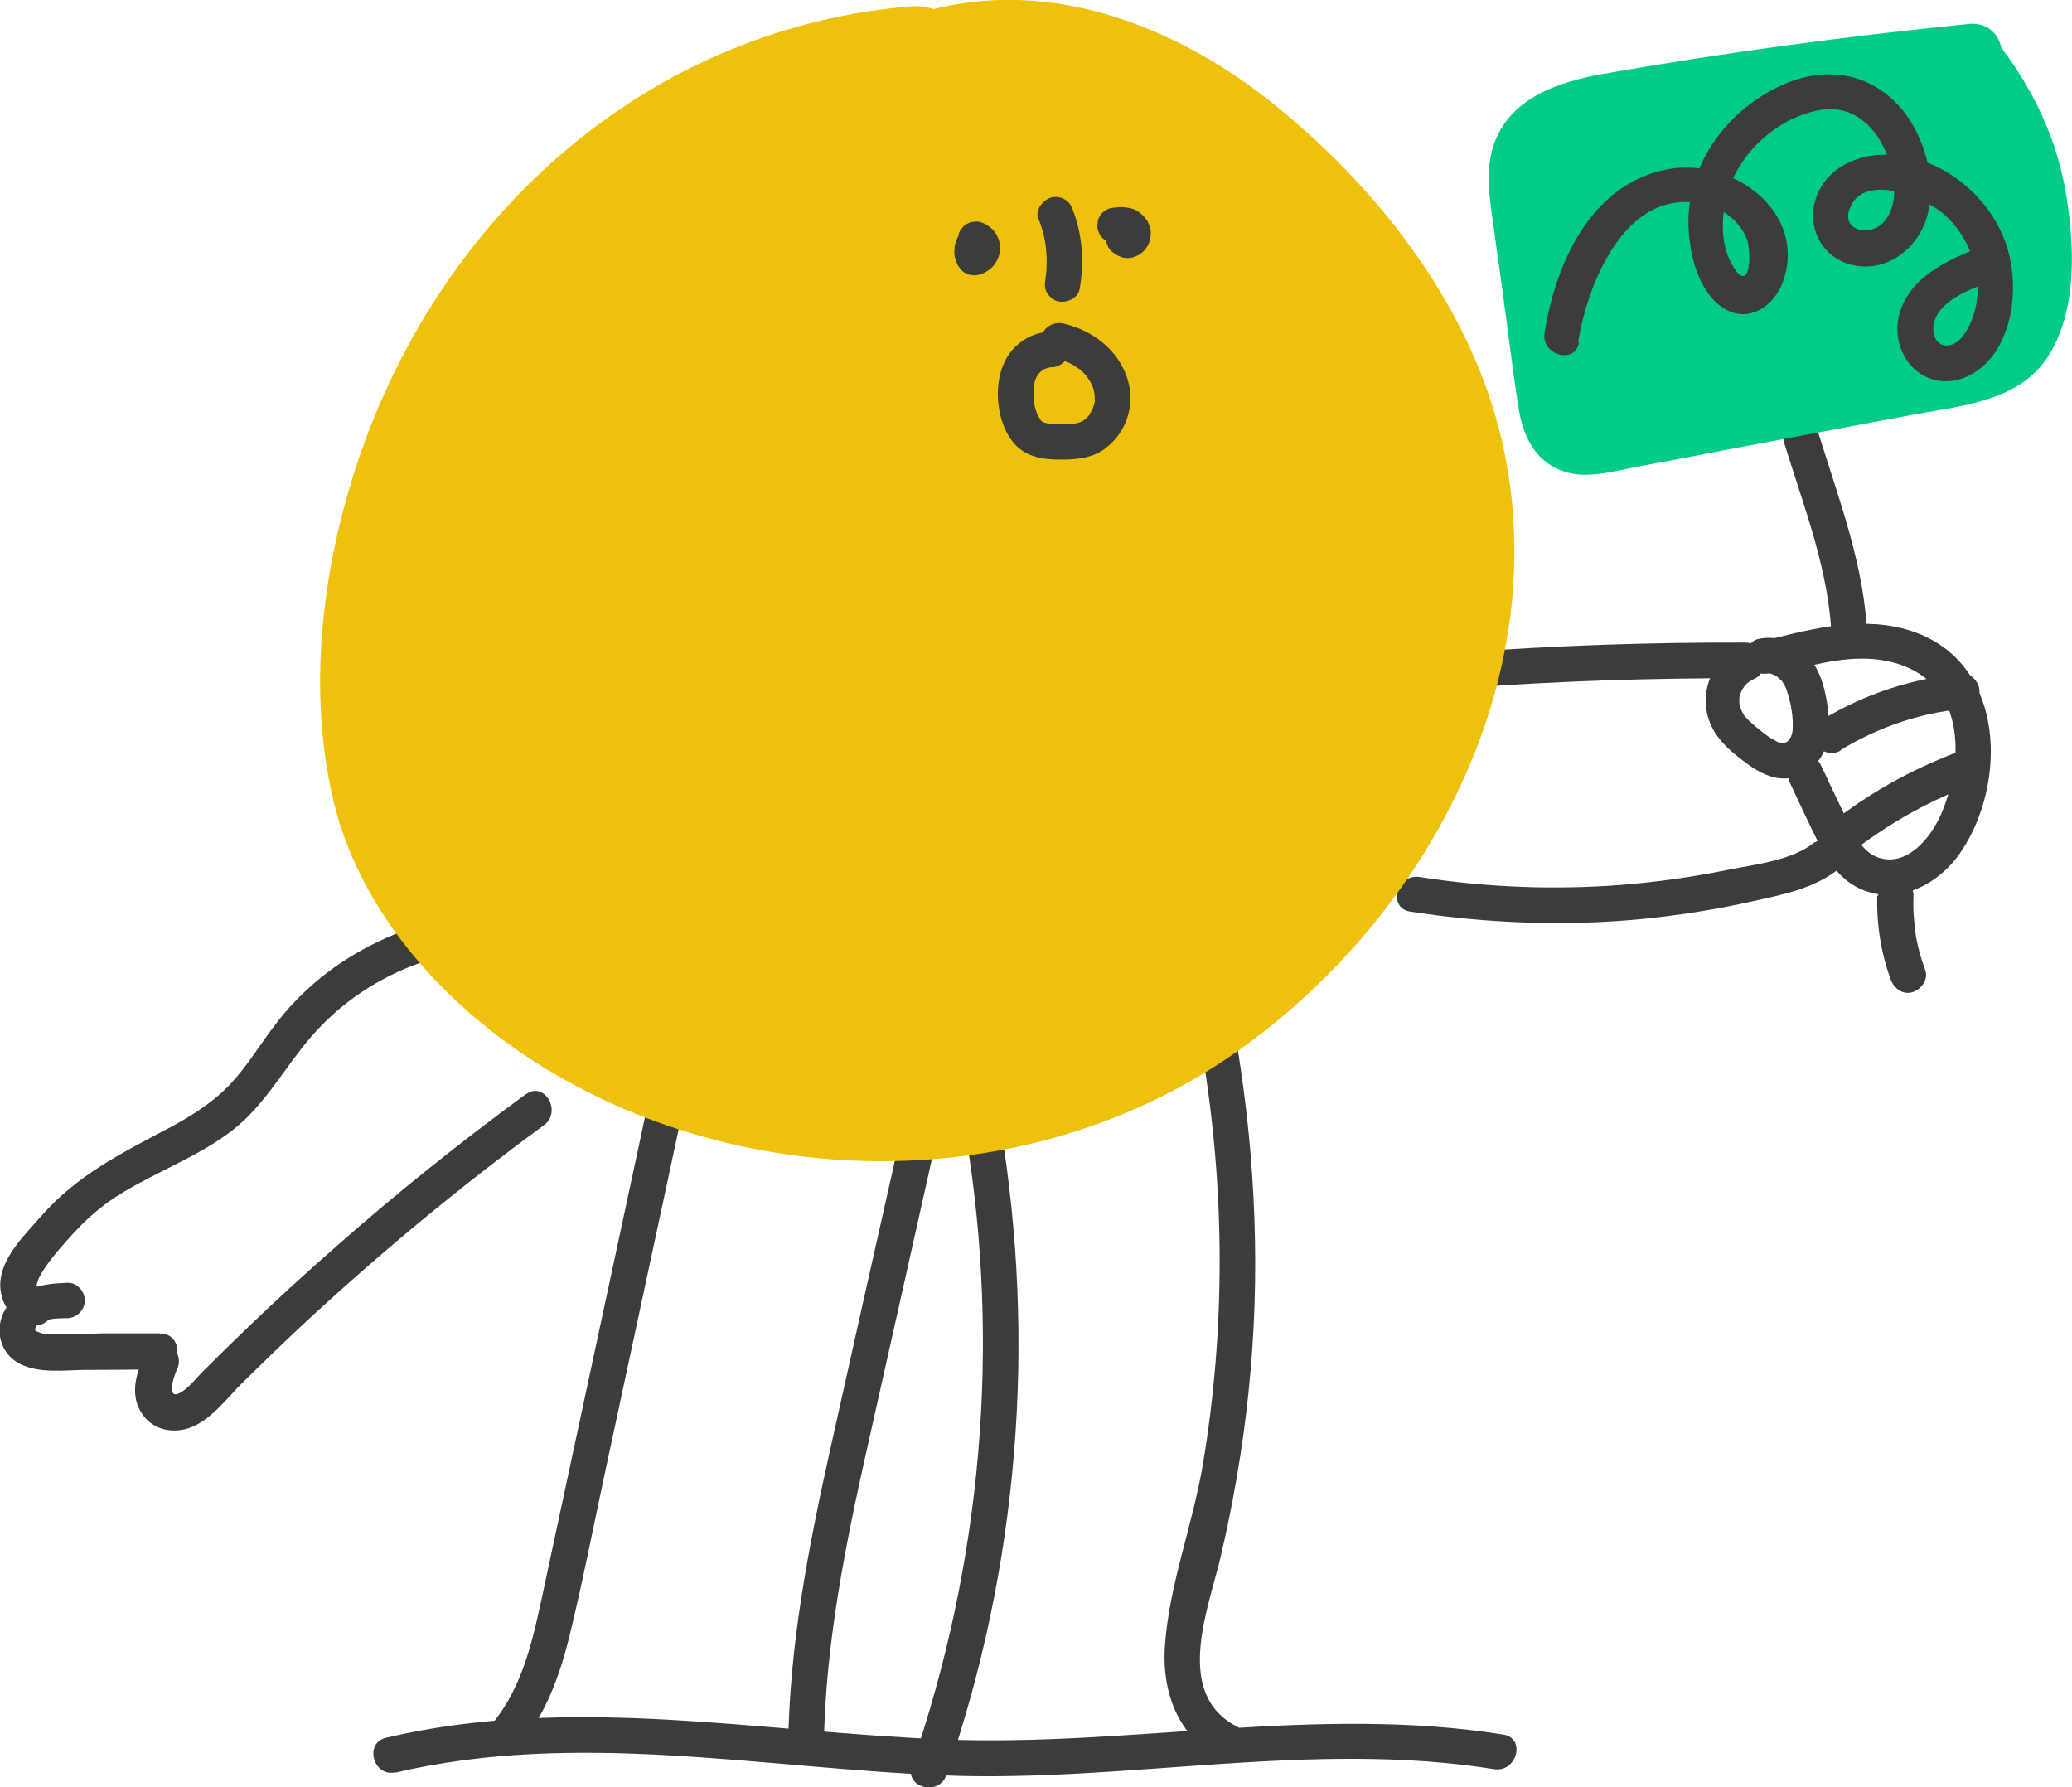 <?xml version="1.0" encoding="UTF-8"?><svg id="Capa_2" xmlns="http://www.w3.org/2000/svg" viewBox="0 0 72.56 62.59"><defs><style>.cls-1{fill:#edc10c;}.cls-2{fill:#00cc87;}.cls-3{fill:#3c3c3b;}</style></defs><g id="Capa_1-2"><path class="cls-3" d="M51.28,24.09c3.27-.24,6.55-.35,9.83-.34.8,0,.81-1.25,0-1.25-3.28-.01-6.56.1-9.83.34-.8.06-.8,1.31,0,1.25h0Z"/><path class="cls-3" d="M60.9,22.66c-.84.39-1.28,1.31-1.14,2.21s.83,1.44,1.5,1.93c.37.26.81.48,1.28.46.51-.02.93-.3,1.21-.72.25-.38.33-.85.3-1.3s-.09-.86-.21-1.27c-.14-.46-.37-.91-.75-1.21-.44-.35-.94-.5-1.5-.39-.32.06-.53.46-.44.77.11.34.42.5.77.44-.12.02.03,0,.07,0,.07,0-.02,0-.03,0,.03,0,.07.02.1.03,0,0,.1.03.03,0-.07-.02.03.02.05.03.02.01.05.03.07.04.1.05-.02-.03.03.02s.09.09.14.13c.08.08-.02-.05.04.05.04.06.08.12.11.19,0,.01.06.13.03.07-.02-.05.02.06.02.07.1.29.16.59.19.89,0-.01,0-.07,0,0,0,.04,0,.09.01.13,0,.08,0,.16,0,.23,0,.02-.01.18,0,.1-.01.08-.03.16-.06.23-.04.11-.01.02,0,0-.01.02-.02.05-.04.07,0,.02-.07.11-.03.05.04-.06,0,.01-.02.02-.02.02-.05.05-.08.07,0-.01.08-.05.02-.02-.02.01-.05.03-.07.04.09-.06.01-.01-.03,0-.08.03.07.01-.01,0-.03,0-.06,0-.09,0,.11,0-.06-.02-.1-.03-.07-.02,0,0,0,0-.04-.02-.08-.04-.11-.06-.08-.04-.15-.08-.22-.13-.06-.04-.12-.09-.18-.13s0,0,0,0c-.03-.02-.06-.05-.09-.07-.11-.09-.21-.17-.32-.27-.05-.05-.1-.09-.15-.14-.02-.02-.13-.16-.07-.07-.04-.05-.08-.11-.11-.17-.01-.03-.03-.05-.04-.08.04.09-.01-.03-.02-.05,0-.03-.02-.06-.03-.09,0,0-.03-.16-.02-.1s0-.04,0-.04c0-.05,0-.1,0-.15,0-.07,0,0,0,.01,0-.05.02-.1.04-.15,0-.03.02-.06.03-.09-.03.11,0,.01.01-.02.01-.02.03-.05.04-.07,0,0,.09-.13.04-.07-.04.06.01-.01.02-.02.03-.03.06-.07.09-.1.02-.02.04-.03.06-.05-.08.08,0,0,.02-.01.07-.04.14-.08.21-.12.3-.14.4-.59.22-.86-.2-.31-.54-.37-.86-.22h0Z"/><path class="cls-3" d="M62.5,23.53c1.16-.29,2.39-.63,3.59-.38,1.09.22,1.94.88,2.25,1.98s.08,2.34-.36,3.37c-.35.81-1.18,1.87-2.2,1.53-.54-.18-.82-.75-1.05-1.22-.33-.66-.64-1.34-.96-2.01-.35-.73-1.42-.09-1.08.63s.66,1.42,1.01,2.12c.31.61.73,1.22,1.37,1.54,1.36.67,2.85-.12,3.62-1.29,1.57-2.36,1.52-6.35-1.42-7.58-1.65-.69-3.44-.3-5.11.12-.78.2-.45,1.4.33,1.21h0Z"/><path class="cls-3" d="M64.45,26.27c1.29-.79,2.76-1.3,4.25-1.44.34-.03.62-.26.62-.62,0-.31-.29-.66-.62-.62-1.73.17-3.39.7-4.88,1.61-.29.18-.4.56-.22.86s.57.4.86.22h0Z"/><path class="cls-3" d="M68.78,26.25c-1.57.57-3.05,1.35-4.38,2.36-.27.2-.41.54-.22.86.15.26.58.43.86.22,1.25-.94,2.64-1.71,4.08-2.23.32-.11.53-.42.44-.77-.08-.31-.45-.55-.77-.44h0Z"/><path class="cls-3" d="M62.49,15.54c.68,2.21,1.58,4.48,1.65,6.81.02.8,1.27.81,1.25,0-.07-2.46-.98-4.82-1.7-7.15-.24-.77-1.44-.44-1.21.33h0Z"/><path class="cls-3" d="M65.74,31.36c-.03,1,.13,2,.47,2.94.11.31.43.55.77.44.3-.1.56-.44.44-.77-.16-.43-.28-.88-.35-1.34,0-.05-.02-.1-.02-.15,0,.16,0-.03,0-.06-.01-.11-.02-.22-.03-.33-.02-.24-.02-.48-.01-.72.01-.33-.29-.64-.62-.62-.35.02-.61.27-.62.62h0Z"/><path class="cls-3" d="M63.56,29.48c-.78.66-2.13.79-3.1.99-1.19.24-2.39.41-3.6.51-2.39.19-4.79.1-7.15-.27-.79-.12-1.13,1.08-.33,1.21,2.66.41,5.35.52,8.03.27,1.32-.13,2.63-.33,3.92-.62,1.09-.24,2.25-.46,3.12-1.19.62-.52-.27-1.4-.88-.88h0Z"/><path class="cls-3" d="M18.42,38.31c-2.29,1.68-4.52,3.46-6.65,5.34-1.05.92-2.08,1.86-3.09,2.83-.53.51-1.06,1.03-1.58,1.55-.21.21-.41.47-.65.65-.67.5-.39-.44-.25-.73.34-.72-.73-1.36-1.08-.63-.31.66-.59,1.41-.2,2.1.35.61,1.04.8,1.69.59.77-.26,1.34-1.06,1.9-1.61.64-.63,1.29-1.26,1.95-1.88,2.72-2.54,5.59-4.92,8.59-7.12.64-.47.02-1.56-.63-1.08h0Z"/><path class="cls-3" d="M5.62,46.69h-2.05c-.63.02-1.26.05-1.89.02-.06,0-.11,0-.17-.01.08.01-.04,0-.07-.02-.07-.02-.2-.08-.2-.08-.04-.02-.03-.02,0,0l.02.03c-.03-.2-.02.12-.04-.08,0,.11.02-.07,0,0-.01.07.05-.11,0-.01.05-.11.05-.11.14-.19-.05.05.05-.03.07-.04.04-.02.07-.03.11-.05.26-.1.53-.1.81-.1.34-.01.62-.28.62-.62s-.29-.64-.62-.62c-.81.03-1.67.15-2.14.89-.43.68-.24,1.58.49,1.95.68.34,1.54.22,2.27.21.88,0,1.76-.01,2.64-.02.8,0,.81-1.26,0-1.25h0Z"/><path class="cls-3" d="M1.46,45.21c-.67-.09.79-1.67.99-1.89.54-.61,1.13-1.13,1.83-1.55,1.25-.76,2.65-1.27,3.82-2.16s1.84-2.2,2.8-3.31c1.04-1.2,2.36-2.08,3.86-2.6.76-.26.43-1.47-.33-1.21-1.73.59-3.3,1.6-4.48,3-.62.73-1.09,1.56-1.71,2.28s-1.4,1.23-2.23,1.68c-1.71.91-3.29,1.67-4.59,3.16-.53.61-1.25,1.3-1.39,2.13-.13.74.33,1.56,1.1,1.67s1.13-1.09.33-1.21h0Z"/><path class="cls-3" d="M13.86,62.07c6.34-1.49,12.81-.15,19.21.1,6.42.25,12.86-1.24,19.25-.22.79.13,1.13-1.08.33-1.21-6.52-1.04-13.05.43-19.59.17s-13.07-1.58-19.54-.06c-.78.18-.45,1.39.33,1.21h0Z"/><path class="cls-3" d="M22.6,39.06c-.8,3.71-1.59,7.42-2.39,11.13-.39,1.82-.78,3.64-1.17,5.46-.36,1.67-.7,3.4-1.83,4.74-.51.61.37,1.5.88.88,1-1.18,1.51-2.56,1.87-4.05.47-1.94.85-3.91,1.27-5.86.86-3.99,1.71-7.98,2.57-11.97.17-.78-1.04-1.12-1.21-.33h0Z"/><path class="cls-3" d="M31.51,39.88c-.81,3.6-1.62,7.2-2.42,10.8s-1.44,6.92-1.49,10.46c-.01.8,1.24.81,1.25,0,.05-3.57.76-7.06,1.54-10.53s1.55-6.93,2.33-10.4c.18-.78-1.03-1.12-1.21-.33h0Z"/><path class="cls-3" d="M33.82,39.71c1.23,7.41.56,15.02-1.89,22.12-.26.76.94,1.09,1.21.33,2.53-7.32,3.16-15.15,1.89-22.78-.13-.79-1.34-.46-1.21.33h0Z"/><path class="cls-3" d="M42.11,36.91c.79,4.75.81,9.63.01,14.39-.36,2.13-1.2,4.26-1.33,6.41-.09,1.54.46,3.07,1.88,3.82.71.37,1.34-.71.63-1.08-2.2-1.15-.99-4.09-.56-5.91s.78-3.83.98-5.77c.43-4.06.26-8.15-.4-12.18-.13-.79-1.34-.46-1.21.33h0Z"/><path class="cls-1" d="M31.91,2.72c-4.75.34-9.27,2.72-12.47,6.26s-5.09,8.16-5.59,12.9c-.26,2.41-.16,4.93.78,7.16.98,2.34,2.82,4.24,4.91,5.68,5.27,3.64,12.36,4.48,18.33,2.18s10.67-7.67,12.15-13.9c.48-2.04.64-4.17.29-6.23-.64-3.76-2.92-7.06-5.64-9.73-1.74-1.71-3.73-3.24-6.04-4.04-2.31-.8-4.97-.81-7.09.4"/><path class="cls-1" d="M31.91.22c-8.89.74-15.97,6.83-19.06,15.04-1.49,3.97-2.17,8.66-1.16,12.83s4.35,7.65,8.12,9.74c7.26,4.04,16.71,3.81,23.54-1.03s11.24-13.43,9.17-21.68c-1.16-4.6-4.39-8.68-8.06-11.59-4.05-3.2-9.35-4.83-14.17-2.28-2.84,1.51-.32,5.82,2.52,4.32s5.99-.14,8.27,1.62c2.55,1.96,4.94,4.69,6.13,7.71,2.37,6.03-.78,12.86-5.43,16.84s-11.68,4.97-17.51,2.7c-2.82-1.1-5.59-3.05-7.05-5.76-1.57-2.91-1.1-6.68-.3-9.75,1.84-7,7.5-13.09,14.98-13.71,1.35-.11,2.5-1.07,2.5-2.5,0-1.27-1.15-2.61-2.5-2.5h0Z"/><path class="cls-3" d="M36.8,11.62c-.47,0-.92.2-1.25.53-.36.36-.54.83-.59,1.34-.09.83.19,1.99,1.01,2.39.43.21.91.22,1.38.21s.97-.09,1.36-.39c.75-.57,1.06-1.54.77-2.44-.32-1.01-1.22-1.69-2.23-1.93-.32-.08-.69.1-.77.44s.1.69.44.77c.15.04.29.08.44.13-.11-.04.09.04.11.05.08.04.15.08.22.13.03.02.16.12.08.05.06.05.12.1.17.15s.11.11.15.17c-.07-.08,0,0,0,.01.03.04.05.08.08.12.14.24.17.41.17.69,0,.03-.01.13,0,0,0,.03-.01.07-.02.1-.02.07-.04.13-.06.2,0,0,.05-.09.01-.03-.02.03-.03.06-.05.09s-.03.06-.05.09c-.03.05-.06.08,0,.02-.05.05-.09.1-.14.15-.08.08-.01.01,0,0-.03.02-.06.04-.08.06s-.06.03-.09.05c-.03.02-.1.02,0,0-.04.01-.08.03-.12.04-.01,0-.17.04-.1.03.07-.01-.06,0-.08,0-.03,0-.06,0-.1,0-.09,0-.17,0-.26,0-.16,0-.32,0-.48-.01-.1,0,.09.03,0,0-.03-.01-.07-.01-.11-.02-.02,0-.13-.04-.05-.01s-.03-.02-.05-.03c-.02-.01-.1-.08-.05-.03.05.05,0-.01-.01-.02-.08-.08-.02-.01,0,0-.03-.04-.06-.09-.08-.13-.02-.03-.03-.06-.05-.09.01.02.04.11,0,0-.02-.06-.04-.12-.06-.18-.02-.08-.04-.15-.05-.23,0-.01-.03-.14-.01-.07s0-.09,0-.1c0-.09,0-.19,0-.28,0-.04,0-.08,0-.12,0-.07-.02.06.01-.05.01-.04.02-.08.03-.12,0-.02.08-.18.02-.07.03-.06.06-.12.1-.18.06-.1.01-.01,0,0,.04-.04.07-.07.11-.11.02-.02.09-.07,0,0,.03-.02.07-.05.11-.07.02,0,.11-.06.04-.02s.06-.02.07-.02c.03,0,.06-.02.1-.02-.1.02-.04,0,.03,0,.33,0,.64-.29.62-.62s-.27-.62-.62-.62h0Z"/><path class="cls-3" d="M33.55,8.28c-.03.06-.06.13-.08.2,0,.02-.01.04-.02.06-.02.08-.03.18-.03.27s.01.18.04.27c.02.07.05.13.08.2,0,.02.02.04.03.05l.1.13c.06.06.12.1.2.13.05.03.1.04.16.04.08.02.17.01.25-.01.02,0,.04,0,.06-.02.07-.02.14-.05.2-.09.08-.04.15-.1.21-.16.05-.05.09-.11.13-.17.01-.02.02-.03.03-.05.03-.06.06-.13.08-.2.02-.07.03-.15.03-.22,0-.02,0-.04,0-.06,0-.07-.01-.14-.03-.21s-.05-.14-.08-.2c0-.02-.02-.04-.03-.05-.05-.07-.1-.15-.17-.2-.05-.04-.11-.09-.17-.13-.06-.03-.13-.06-.2-.08-.08-.03-.17-.03-.25-.01-.08,0-.16.03-.23.07-.07.04-.13.09-.18.16-.06.06-.09.13-.11.21l-.02.17c0,.11.03.22.09.32l.1.13c.08.08.17.13.28.16,0,0,.02,0,.03,0l-.15-.06s.05.02.07.04l-.13-.1s.04.04.06.06l-.1-.13s.03.05.05.08l-.06-.15s.02.06.02.09l-.02-.17s0,.05,0,.08l.02-.17s-.01.05-.02.08l.06-.15s-.03.05-.05.08l.1-.13s-.04.04-.06.06l.13-.1s-.04.03-.07.04l.15-.06s-.05.02-.08.02l.71.29s-.03-.05-.04-.07l.06.15s-.02-.07-.03-.11l.02.17s0-.07,0-.11l-.02.17s.02-.07.03-.11l-.06.15s0-.01,0-.02c.05-.07.07-.15.07-.23.02-.08.01-.17-.01-.25-.02-.08-.06-.15-.11-.21-.04-.07-.1-.12-.18-.16l-.15-.06c-.11-.03-.22-.03-.33,0l-.15.06c-.09.06-.17.13-.22.22h0Z"/><path class="cls-3" d="M38.72,8.05c-.03.12-.03.19-.01.3,0,.04,0,.07.02.11.02.05.04.11.07.16,0,0,0,.01,0,.02.04.06.08.12.14.17.12.1.17.13.32.19.13.05.31.05.45,0,.05-.02.11-.04.16-.07,0,0,0,0,.01,0,.03-.02.06-.05.09-.07.09-.07.13-.11.2-.22,0,0,.01-.02.02-.03.03-.05.05-.12.07-.17.02-.07.03-.16.04-.23,0-.1,0-.2-.04-.29-.03-.06-.05-.15-.1-.21-.04-.05-.09-.13-.15-.18s-.12-.1-.18-.14-.14-.07-.21-.09c-.03-.01-.06-.02-.09-.02-.09-.01-.18-.03-.26-.03-.13,0-.26.02-.39.04-.08.02-.15.06-.21.11-.07.04-.12.1-.16.18-.05.07-.07.15-.07.23-.02.08-.01.17.01.25l.06.15c.06.09.13.17.22.22l.15.06c.11.03.22.03.33,0h.01c-.06,0-.11.01-.17.02.1-.01.19-.02.29,0l-.17-.02s.08.02.12.03l-.15-.06s.06.03.09.05l-.13-.1s.04.04.06.06l-.1-.13s.03.04.04.06l-.06-.15s.01.04.02.06l-.02-.17s0,.04,0,.06l.02-.17s0,.05-.02.07l.06-.15s-.02.03-.03.05l.1-.13s-.02.03-.04.04l.13-.1s-.03.02-.04.02l.15-.06s-.02,0-.04.01l.17-.02s-.03,0-.04,0l.17.02s-.03,0-.05-.01l.15.06s-.03-.01-.04-.02l.13.1s-.02-.02-.03-.03l.1.13s-.02-.02-.02-.04l.06.15s0-.02,0-.03l.02.17s0-.02,0-.04l-.02.17s0-.01,0-.02c.03-.08.03-.17.01-.25,0-.08-.03-.16-.07-.23-.04-.07-.09-.13-.16-.18-.06-.06-.13-.09-.21-.11l-.17-.02c-.11,0-.22.03-.32.09-.14.09-.25.21-.29.37h0Z"/><path class="cls-3" d="M36.38,7.69c.07.19.14.39.18.59.02.09.04.17.05.26,0,.03,0,.06.01.09.01.07,0,.06,0-.04.01.04.01.09.01.13.02.19.03.38.02.57,0,.1,0,.21-.02.31,0,.04-.01.09-.01.13,0-.18,0,0-.01.05-.03.17-.03.33.06.48.08.13.22.25.37.29.3.07.71-.09.77-.44.16-.93.1-1.88-.24-2.76-.06-.16-.14-.29-.29-.37-.13-.08-.33-.11-.48-.06-.3.1-.56.44-.44.77h0Z"/><path class="cls-2" d="M68.94,2.09c-4.23.42-8.45,1-12.64,1.74-1.08.19-2.32.52-2.75,1.52-.25.57-.17,1.21-.08,1.83.32,2.28.63,4.56.95,6.84.07.48.18,1.02.6,1.26.32.18.72.12,1.08.05,4.06-.77,8.12-1.53,12.17-2.3.81-.15,1.68-.34,2.23-.95.4-.44.57-1.05.67-1.64.49-2.84-.3-5.88-2.12-8.12"/><path class="cls-2" d="M68.94.84c-4.29.43-8.56,1-12.81,1.75-1.52.27-3.22.82-3.8,2.42-.33.93-.17,1.88-.04,2.83.16,1.14.32,2.28.47,3.42.14,1.02.26,2.05.43,3.08.15.92.55,1.77,1.47,2.13.83.33,1.75.05,2.59-.11,1.07-.2,2.14-.4,3.21-.61,2.14-.4,4.28-.81,6.43-1.21,1.69-.32,3.79-.45,4.82-2.04s.94-3.83.66-5.59c-.31-2.03-1.2-3.87-2.47-5.48-.42-.53-1.33-.43-1.77,0-.53.52-.42,1.24,0,1.77,1.55,1.96,2.46,5.08,1.65,7.53-.39,1.18-2.21,1.15-3.23,1.34-1.69.32-3.38.64-5.07.96s-3.27.62-4.9.93c-.33.06-.75.07-1.07.18.25-.09.12.44.17.02.01-.1-.05-.27-.07-.37-.14-.83-.23-1.68-.35-2.51s-.22-1.6-.33-2.39c-.12-.84-.38-1.8-.32-2.65.08-1.18,1.97-1.21,2.85-1.36,3.8-.65,7.62-1.16,11.46-1.54,1.59-.16,1.6-2.66,0-2.5h0Z"/><path class="cls-3" d="M55.26,12c.35-2.18,1.79-5.71,4.68-4.77.55.18,1.01.6,1.23,1.13.16.39.15,1.89-.42,1.06-.68-.99-.45-2.55.12-3.52.61-1.04,1.75-1.89,2.95-2.06,1.37-.19,2.23,1.05,2.46,2.26.11.6.09,1.31-.39,1.75-.45.41-1.37.23-1.13-.5.44-1.34,2.58-.47,3.28.12,1.1.93,1.58,2.66.9,3.98-.14.28-.41.65-.76.65-.4,0-.53-.43-.46-.76.16-.79,1.18-1.16,1.82-1.43.74-.31.1-1.39-.63-1.08-1.01.43-2.09,1.03-2.4,2.18-.23.87.16,1.87,1.02,2.22.92.38,1.9-.18,2.39-.97.59-.95.69-2.19.46-3.26-.46-2.06-2.51-3.75-4.66-3.57-.95.08-1.87.62-2.15,1.58-.27.91.17,1.87,1.07,2.2s1.85-.03,2.42-.78c.66-.87.66-2.03.36-3.04-.67-2.24-2.68-3.4-4.9-2.46-1.98.84-3.46,2.79-3.39,4.99.03.97.34,2.29,1.21,2.86s1.79-.05,2.1-.92c.86-2.46-1.79-4.34-4-3.94-2.72.49-3.96,3.29-4.35,5.73-.13.79,1.08,1.13,1.21.33h0Z"/></g></svg>
